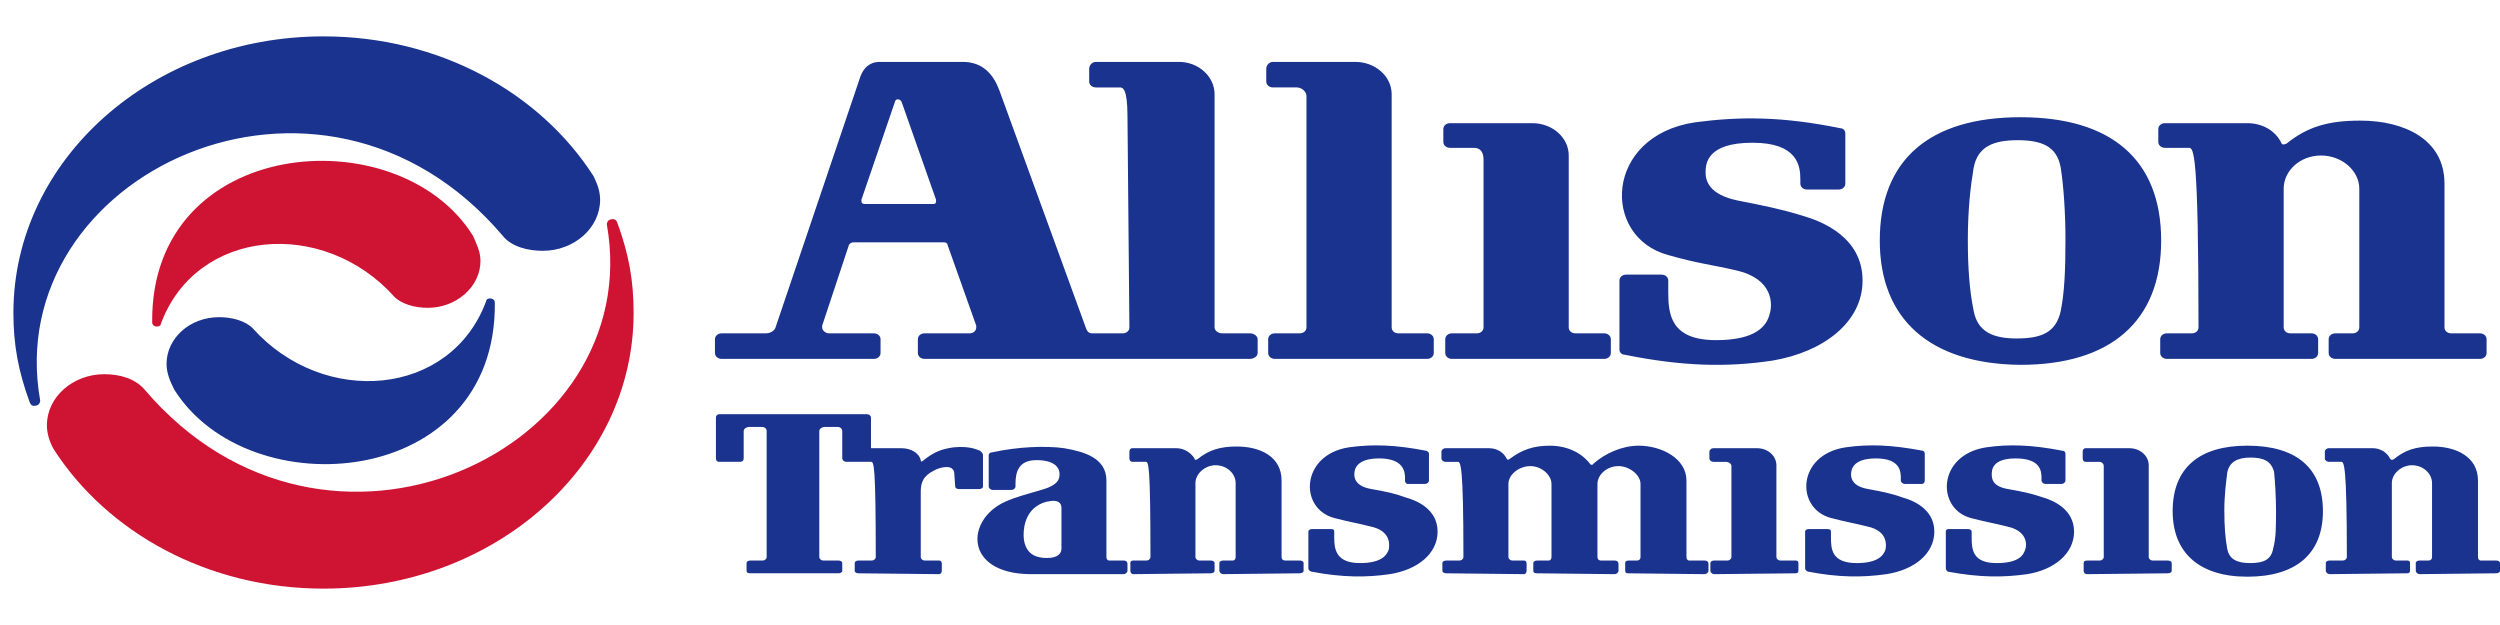 <svg height="625" width="2500" xmlns="http://www.w3.org/2000/svg" viewBox="7.082 6.852 544.179 126.504"><g fill-rule="evenodd"><path d="M203.337 24.262l7.498 21.3v.186c0 .37 0 .741-.624.741H195.42c-.624 0-.834-.186-.834-.74v-.187l7.293-21.3c0-.184.207-.555.624-.555s.626.185.834.555zm233.335 14.446c-.624 3.705-1.249 8.891-1.249 15.56 0 6.483.419 11.298 1.25 15.372.832 4.632 4.166 6.114 9.377 6.114 5.416 0 8.54-1.299 9.584-5.928.833-4.074 1.042-9.075 1.042-15.557 0-5.927-.419-11.855-1.042-15.744-.834-4.63-4.167-5.927-9.375-5.927-5.419 0-8.753 1.48-9.587 6.11zm10.21 42.788c-19.793-.186-30.625-10.002-30.625-27.043 0-17.595 10.831-26.856 30.626-26.856 19.79 0 30.623 9.261 30.623 26.856 0 17.595-11.04 27.043-30.623 27.043zm-34.374-18.338c0 9.076-8.543 15.556-19.585 17.41-9.792 1.482-19.583 1.296-32.293-1.296-.624 0-1.04-.558-1.04-1.113V63.158c0-.741.624-1.297 1.459-1.297h7.707c.833 0 1.458.555 1.458 1.297v2.407c0 4.817.418 10.557 10.417 10.557 8.753 0 11.044-3.148 11.669-5.741.624-2.038.833-7.595-7.293-9.447-5.625-1.297-8.335-1.483-14.793-3.334-14.581-3.89-13.957-25.931 5.834-28.894 9.792-1.297 18.96-1.297 31.67 1.296.623 0 1.039.556 1.039 1.111v10.928c0 .74-.624 1.296-1.458 1.296h-6.874c-.834 0-1.459-.554-1.459-1.296v-.926c0-2.964-.626-7.965-10.417-7.965-10.001 0-10.21 4.63-10.21 6.484 0 1.666.626 4.816 7.083 6.112 5.625 1.11 9.377 1.85 14.168 3.334 3.75 1.112 12.918 4.447 12.918 14.078zM252.92 73.345c0 .74-.624 1.296-1.458 1.296h-6.667c-.624 0-1.041-.37-1.25-.924l-18.96-52.047c-1.248-3.334-3.54-6.113-7.916-6.113h-18.125c-2.291 0-3.541 1.483-4.166 3.15L175.835 73.53c-.416.74-1.25 1.11-2.084 1.11h-9.584c-.833 0-1.459.557-1.459 1.299V78.9c0 .741.626 1.3 1.46 1.3h33.124c.834 0 1.46-.558 1.46-1.3V75.94c0-.74-.626-1.299-1.46-1.299H187.5c-.624 0-1.458-.555-1.458-1.296v-.37l5.835-17.596c.207-.37.623-.556 1.042-.556h19.582c.417 0 .834.186.834.556l6.25 17.596v.37c0 .74-.625 1.296-1.457 1.296h-9.793c-.833 0-1.459.557-1.459 1.3v2.96c0 .741.626 1.3 1.46 1.3h70.834c.833 0 1.667-.558 1.667-1.3v-2.96c0-.742-.833-1.3-1.667-1.3h-6.042c-.833 0-1.667-.555-1.667-1.296V22.595c0-3.89-3.541-7.038-7.707-7.038h-18.126c-.833 0-1.458.74-1.458 1.483v2.777c0 .74.624 1.297 1.458 1.297h5.209c.624 0 1.665.186 1.665 6.297zm232.712 0v-37.23 37.23c0 .74-.624 1.296-1.458 1.296h-5.416c-.833 0-1.458.557-1.458 1.299V78.9c0 .741.624 1.3 1.458 1.3h31.46c.833 0 1.458-.558 1.458-1.3V75.94c0-.74-.624-1.299-1.458-1.299h-4.586c-.83 0-1.458-.555-1.458-1.296v-30.19c0-3.89 3.543-7.224 8.126-7.224s8.335 3.334 8.335 7.224v30.19c0 .74-.624 1.296-1.458 1.296h-3.753c-.833 0-1.458.557-1.458 1.3v2.96c0 .741.624 1.3 1.458 1.3h31.46c.833 0 1.458-.558 1.458-1.3v-2.96c0-.742-.624-1.3-1.458-1.3h-6.25c-.833 0-1.457-.555-1.457-1.296V42.042c0-9.632-8.75-13.706-18.337-13.706-6.874 0-11.457 1.297-16.04 5-.832.37-1.042.186-1.251-.37-1.249-2.407-3.958-4.074-7.293-4.074H478.34c-.834 0-1.459.554-1.459 1.297v2.778c0 .74.624 1.296 1.459 1.296h5.21c1.043.001 2.083.928 2.083 39.082zm-157.71-39.081h-5.207c-.833 0-1.461-.556-1.461-1.296V30.19c0-.743.627-1.297 1.461-1.297h17.915c4.376 0 7.92 3.148 7.92 7.038v37.414c0 .74.623 1.296 1.457 1.296h6.25c.833 0 1.458.557 1.458 1.299V78.9c0 .741-.624 1.3-1.458 1.3H323.13c-.834 0-1.458-.558-1.458-1.3V75.94c0-.74.623-1.299 1.458-1.299h5.416c.833 0 1.46-.555 1.46-1.296V36.857c0-1.296-.418-2.593-2.084-2.593zm-38.543-13.151h-5.207c-.833 0-1.459-.556-1.459-1.297v-2.777c0-.743.626-1.483 1.46-1.483h17.914c4.376 0 7.92 3.15 7.92 7.039v50.749c0 .74.623 1.296 1.458 1.296h6.249c.833 0 1.458.557 1.458 1.3v2.96c0 .741-.624 1.3-1.458 1.3h-33.125c-.834 0-1.46-.558-1.46-1.3v-2.96c0-.742.625-1.3 1.46-1.3h5.417c.83 0 1.458-.555 1.458-1.296V22.966c0-.927-1.043-1.853-2.085-1.853zm-31.875 102.241v-19.818 19.818c0 .372-.417.74-.834.74h-2.915c-.417 0-.626.187-.626.556v1.667c0 .37.21.74.626.74l16.875-.185c.416 0 .833-.186.833-.555v-1.667c0-.37-.417-.555-.833-.555h-2.5c-.418 0-.834-.37-.834-.74V107.24c0-2.04 2.085-3.89 4.376-3.89 2.5 0 4.375 1.85 4.375 3.89v16.113c0 .372-.209.74-.626.74h-2.082c-.418 0-.835.187-.835.556v1.667c0 .37.417.74.835.74l16.669-.185c.415 0 .83-.186.83-.555v-1.667c0-.37-.416-.555-.83-.555h-3.128c-.624 0-.833-.37-.833-.74v-16.669c0-5.187-4.583-7.41-9.791-7.41-3.541 0-6.042.741-8.543 2.778-.416.186-.624.186-.624-.186-.833-1.296-2.291-2.223-3.957-2.223h-9.584c-.417 0-.626.372-.626.74v1.483c0 .372.21.74.626.74h2.917c.622.002 1.039.373 1.039 20.746zm260.42 0v-19.818 19.818c0 .372-.415.74-.832.74h-2.916c-.418 0-.833.187-.833.556v1.667c0 .37.416.74.833.74l16.876-.185c.415 0 .624-.186.624-.555v-1.667c0-.37-.21-.555-.624-.555h-2.5c-.42 0-.834-.37-.834-.74V107.24c0-2.04 2.082-3.89 4.373-3.89 2.501 0 4.377 1.85 4.377 3.89v16.113c0 .372-.21.74-.834.74h-1.875c-.416 0-.833.187-.833.556v1.667c0 .37.418.74.833.74l16.669-.185c.415 0 .833-.186.833-.555v-1.667c0-.37-.419-.555-.833-.555h-3.334c-.419 0-.627-.37-.627-.74v-16.669c0-5.187-4.792-7.41-9.79-7.41-3.751 0-6.043.741-8.542 2.778-.416.186-.624.186-.834-.186-.624-1.296-2.082-2.223-3.75-2.223h-9.583c-.419 0-.833.372-.833.74v1.483c0 .372.415.74.833.74h2.71c.623.002 1.247.373 1.247 20.746zm-192.294 0v-19.818 19.818c0 .372-.415.74-.833.74h-2.915c-.419 0-.833.187-.833.556v1.667c0 .37.415.555.833.555l16.875.186c.416 0 .624-.372.624-.74v-1.483c0-.555-.21-.74-.624-.74h-2.5c-.419 0-.834-.37-.834-.742v-15.93c0-2.036 2.292-3.887 4.792-3.887 2.292 0 4.583 1.85 4.583 3.888v15.93c0 .371-.21.74-.624.74h-2.5c-.416 0-.834.186-.834.555v1.667c0 .37.21.555.833.555l16.876.186c.418 0 .833-.372.833-.74v-1.483c0-.555-.416-.74-.833-.74h-2.915c-.627 0-.834-.37-.834-.742v-15.93c0-2.036 2.082-3.887 4.583-3.887 2.291 0 4.792 1.85 4.792 3.888v15.93c0 .372-.21.74-.833.74h-1.668c-.624 0-.833.186-.833.555v1.667c0 .37.21.555.624.555l16.666.186c.419 0 .836-.372.836-.74v-1.483c0-.555-.418-.74-.836-.74h-3.33c-.42 0-.625-.37-.625-.741v-16.668c0-4.818-5.418-7.596-10.417-7.596-3.543 0-7.292 1.668-9.792 3.891-.21.37-.624.37-.833 0-1.876-2.409-5.001-3.89-8.75-3.89-3.543 0-6.043.926-8.543 2.777-.416.372-.624.372-.833 0-.624-1.296-2.082-2.223-3.75-2.223h-9.584c-.418 0-.833.372-.833.74v1.483c0 .372.416.741.833.741h2.71c.622.003 1.246.374 1.246 20.747zm-127.92 0v-19.818 19.818c0 .372-.416.74-.832.74h-2.916c-.416 0-.833.187-.833.556v1.667c0 .37.417.555.833.555l17.5.186c.416 0 .624-.372.624-.74v-1.483c0-.555-.208-.74-.624-.74h-3.125c-.416 0-.833-.37-.833-.742v-14.262c0-2.964 1.458-3.89 3.333-4.815 1.25-.554 3.75-1.113 3.96.741l.207 2.964c0 .37.417.555.833.555h4.376c.416 0 .833-.186.833-.555v-6.855c0-.37-.417-.74-.624-.926-.626-.184-2.084-1.11-5.835-.739-2.5.37-4.166.925-6.666 2.962-.21.186-.417.186-.417-.184-.417-1.667-2.291-2.594-4.166-2.594h-6.668v-6.666c0-.372-.416-.74-.833-.74h-32.084c-.624 0-.833.369-.833.74v8.889c0 .372.209.74.625.74h4.583c.626 0 .833-.369.833-.74V95.94c0-.554.626-.924 1.25-.924h2.708c.626 0 1.043.37 1.043.924v27.414c0 .372-.417.74-.834.74h-2.71c-.416 0-.832.187-.832.556v1.667c0 .37.208.555.832.555h19.168c.416 0 .833-.186.833-.555v-1.667c0-.37-.418-.555-.833-.555h-3.334c-.416 0-.833-.37-.833-.74V95.94c0-.554.624-.924 1.25-.924h2.708c.624 0 1.042.37 1.042.924v5.928c0 .372.416.74.833.74h5.417c.625.002 1.042.373 1.042 20.746zm40.42-1.85v-8.892c0-1.11-.836-1.665-2.293-1.483-1.458.186-2.291.555-3.334 1.296-2.915 2.224-2.708 6.298-2.498 7.41.624 3.148 2.915 3.705 4.999 3.705 2.5 0 3.125-1.113 3.125-2.037zm-4.376-12.783c3.957-1.11 3.957-2.592 3.957-3.519 0-1.11-.833-2.961-5-2.961-3.957 0-4.582 2.592-4.582 5.184v.558c0 .37-.419.738-.835.738h-4.166c-.417 0-.833-.37-.833-.738v-6.855c0-.186.207-.555.624-.555 5.834-1.296 11.876-1.482 15.833-.926 4.166.74 9.167 2.037 9.167 7.04v16.668c0 .372.209.74.626.74h3.123c.417 0 .833.187.833.742v1.482c0 .37-.416.74-.833.74h-20.415c-14.377-.185-13.96-11.852-5.418-15.743 2.502-1.111 4.794-1.668 7.92-2.595zm86.251 9.077c0 4.815-4.376 8.334-10.417 9.26-5.001.742-10.417.742-17.085-.554-.415-.186-.624-.372-.624-.74v-7.965c0-.373.419-.555.834-.555h4.167c.415 0 .624.183.624.555v1.296c0 2.592.415 5.555 5.625 5.555 4.582 0 5.834-1.667 6.249-2.963.209-1.11.418-4.075-3.958-5.001-2.915-.741-4.373-.925-7.916-1.851-7.708-2.037-7.293-13.707 3.124-15.373 5.21-.74 10.208-.557 16.876.738.209 0 .623.373.623.558v5.927c0 .37-.415.739-.833.739h-3.75c-.418 0-.623-.37-.623-.739v-.557c0-1.482-.419-4.26-5.625-4.26-5.21 0-5.416 2.592-5.416 3.519s.415 2.594 3.75 3.15c3.124.554 5 .924 7.497 1.85 2.086.559 6.878 2.41 6.878 7.41zm108.127 0c0 4.815-4.374 8.334-10.417 9.26-5.207.742-10.417.742-17.085-.554-.416-.186-.624-.372-.624-.74v-7.965c0-.373.419-.555.833-.555h3.958c.627 0 .833.183.833.555v1.296c0 2.592.21 5.555 5.625 5.555 4.583 0 5.835-1.667 6.25-2.963.209-1.11.418-4.075-3.958-5.001-2.916-.741-4.374-.925-7.917-1.851-7.707-2.037-7.5-13.707 3.125-15.373 5.21-.74 10.001-.557 16.875.738.21 0 .419.373.419.558v5.927c0 .37-.21.739-.624.739h-3.753c-.415 0-.833-.37-.833-.739v-.557c0-1.482-.206-4.26-5.416-4.26-5.206 0-5.416 2.592-5.416 3.519s.416 2.594 3.75 3.15c2.915.554 5.001.924 7.5 1.85 2.083.559 6.875 2.41 6.875 7.41zm63.752-12.78c-.21 1.851-.627 4.629-.627 8.148s.21 6.114.627 8.337c.416 2.407 2.291 3.147 4.998 3.147 2.919 0 4.586-.74 5.002-3.147.624-2.223.624-4.817.624-8.337 0-2.961-.207-6.111-.416-8.334-.624-2.41-2.291-3.15-5.21-3.15-2.707 0-4.582.928-4.998 3.336zm4.374 22.596c-10.417 0-16.248-5.187-16.248-14.262 0-9.447 5.831-14.262 16.248-14.262 10.627 0 16.46 4.815 16.46 14.262 0 9.261-5.834 14.262-16.46 14.262zm-37.71-9.816c0 4.815-4.373 8.334-10.207 9.26-5.21.742-10.417.742-17.294-.554-.206-.186-.416-.372-.416-.74v-7.965c0-.373.21-.555.624-.555h4.167c.419 0 .834.183.834.555v1.296c0 2.592.209 5.555 5.415 5.555 4.792 0 5.835-1.667 6.25-2.963.418-1.11.418-4.075-3.958-5.001-2.916-.741-4.374-.925-7.917-1.851-7.498-2.037-7.292-13.707 3.334-15.373 5.001-.74 10.002-.557 16.666.738.419 0 .627.373.627.558v5.927c0 .37-.418.739-.833.739h-3.543c-.419 0-.833-.37-.833-.739v-.557c0-1.482-.21-4.26-5.626-4.26-5.206 0-5.206 2.592-5.206 3.519s.206 2.594 3.54 3.15c3.125.554 5.001.924 7.707 1.85 1.878.559 6.67 2.41 6.67 7.41zm6.46-14.262c0-.554-.416-.926-1.04-.926h-2.919c-.415 0-.624-.37-.624-.741v-1.482c0-.37.21-.741.624-.741h9.584c2.292 0 4.167 1.667 4.167 3.704v20.004c0 .372.416.74.834.74h3.333c.416 0 .834.187.834.556v1.667c0 .37-.419.555-.834.555l-17.5.186c-.626 0-.832-.372-.832-.74v-1.668c0-.37.206-.555.833-.555h2.707c.418 0 .833-.37.833-.74v-19.819s0 19.818 0 0zm-81.044 0c0-.554-.624-.926-1.25-.926h-2.709c-.416 0-.833-.37-.833-.741v-1.482c0-.37.418-.741.833-.741h9.584c2.291 0 4.167 1.667 4.167 3.704v20.004c0 .372.418.74.833.74h3.334c.416 0 .624.187.624.556v1.667c0 .37-.21.555-.624.555l-17.709.186c-.415 0-.833-.372-.833-.74v-1.668c0-.37.419-.555.833-.555h2.916c.418 0 .833-.37.833-.74v-19.819s0 19.818 0 0zM62.083 73.531c-1.666-1.668-4.583-2.409-7.291-2.409-6.458 0-11.458 4.631-11.458 10.188 0 2.037.833 3.89 1.666 5.555 16.251 25.932 70.21 21.672 69.793-18.892 0-.555-.417-.926-1.042-.926-.416 0-.833.186-.833.554-7.708 20.933-35.417 23.155-50.835 5.93zM13.54 89.644c.207.555.624.927 1.25.74.624 0 1.041-.554 1.041-1.11C7.082 40.192 76.876 6.852 116.46 53.342c1.876 2.407 5.416 3.333 8.75 3.333 6.875 0 12.5-5 12.5-11.113 0-1.85-.626-3.518-1.46-5.185C124.586 22.225 102.71 10 77.5 10 40.209 10 10 36.857 10 70.197c0 6.852 1.042 12.594 3.541 19.447z" fill="#19338f"/><path d="M92.918 66.677c-15.417-17.224-43.126-15.003-50.835 5.927 0 .372-.417.555-.833.555-.626 0-1.042-.37-1.042-.925C39.79 31.67 93.75 27.41 110 53.342c.833 1.85 1.667 3.518 1.667 5.555 0 5.556-5.208 10.187-11.457 10.187-2.71 0-5.626-.74-7.293-2.407zm48.542-16.114c-.209-.555-.625-.926-1.25-.74-.625 0-1.04.556-1.04 1.11 8.749 49.084-61.044 82.423-100.628 35.933-2.084-2.407-5.417-3.333-8.751-3.333-6.874 0-12.5 5-12.5 11.112 0 1.853.625 3.704 1.459 5.187 11.667 18.15 33.541 30.375 58.75 30.375 37.292 0 67.502-26.856 67.502-60.009 0-7.04-1.041-12.782-3.542-19.635z" fill="#cf1333"/></g></svg>
